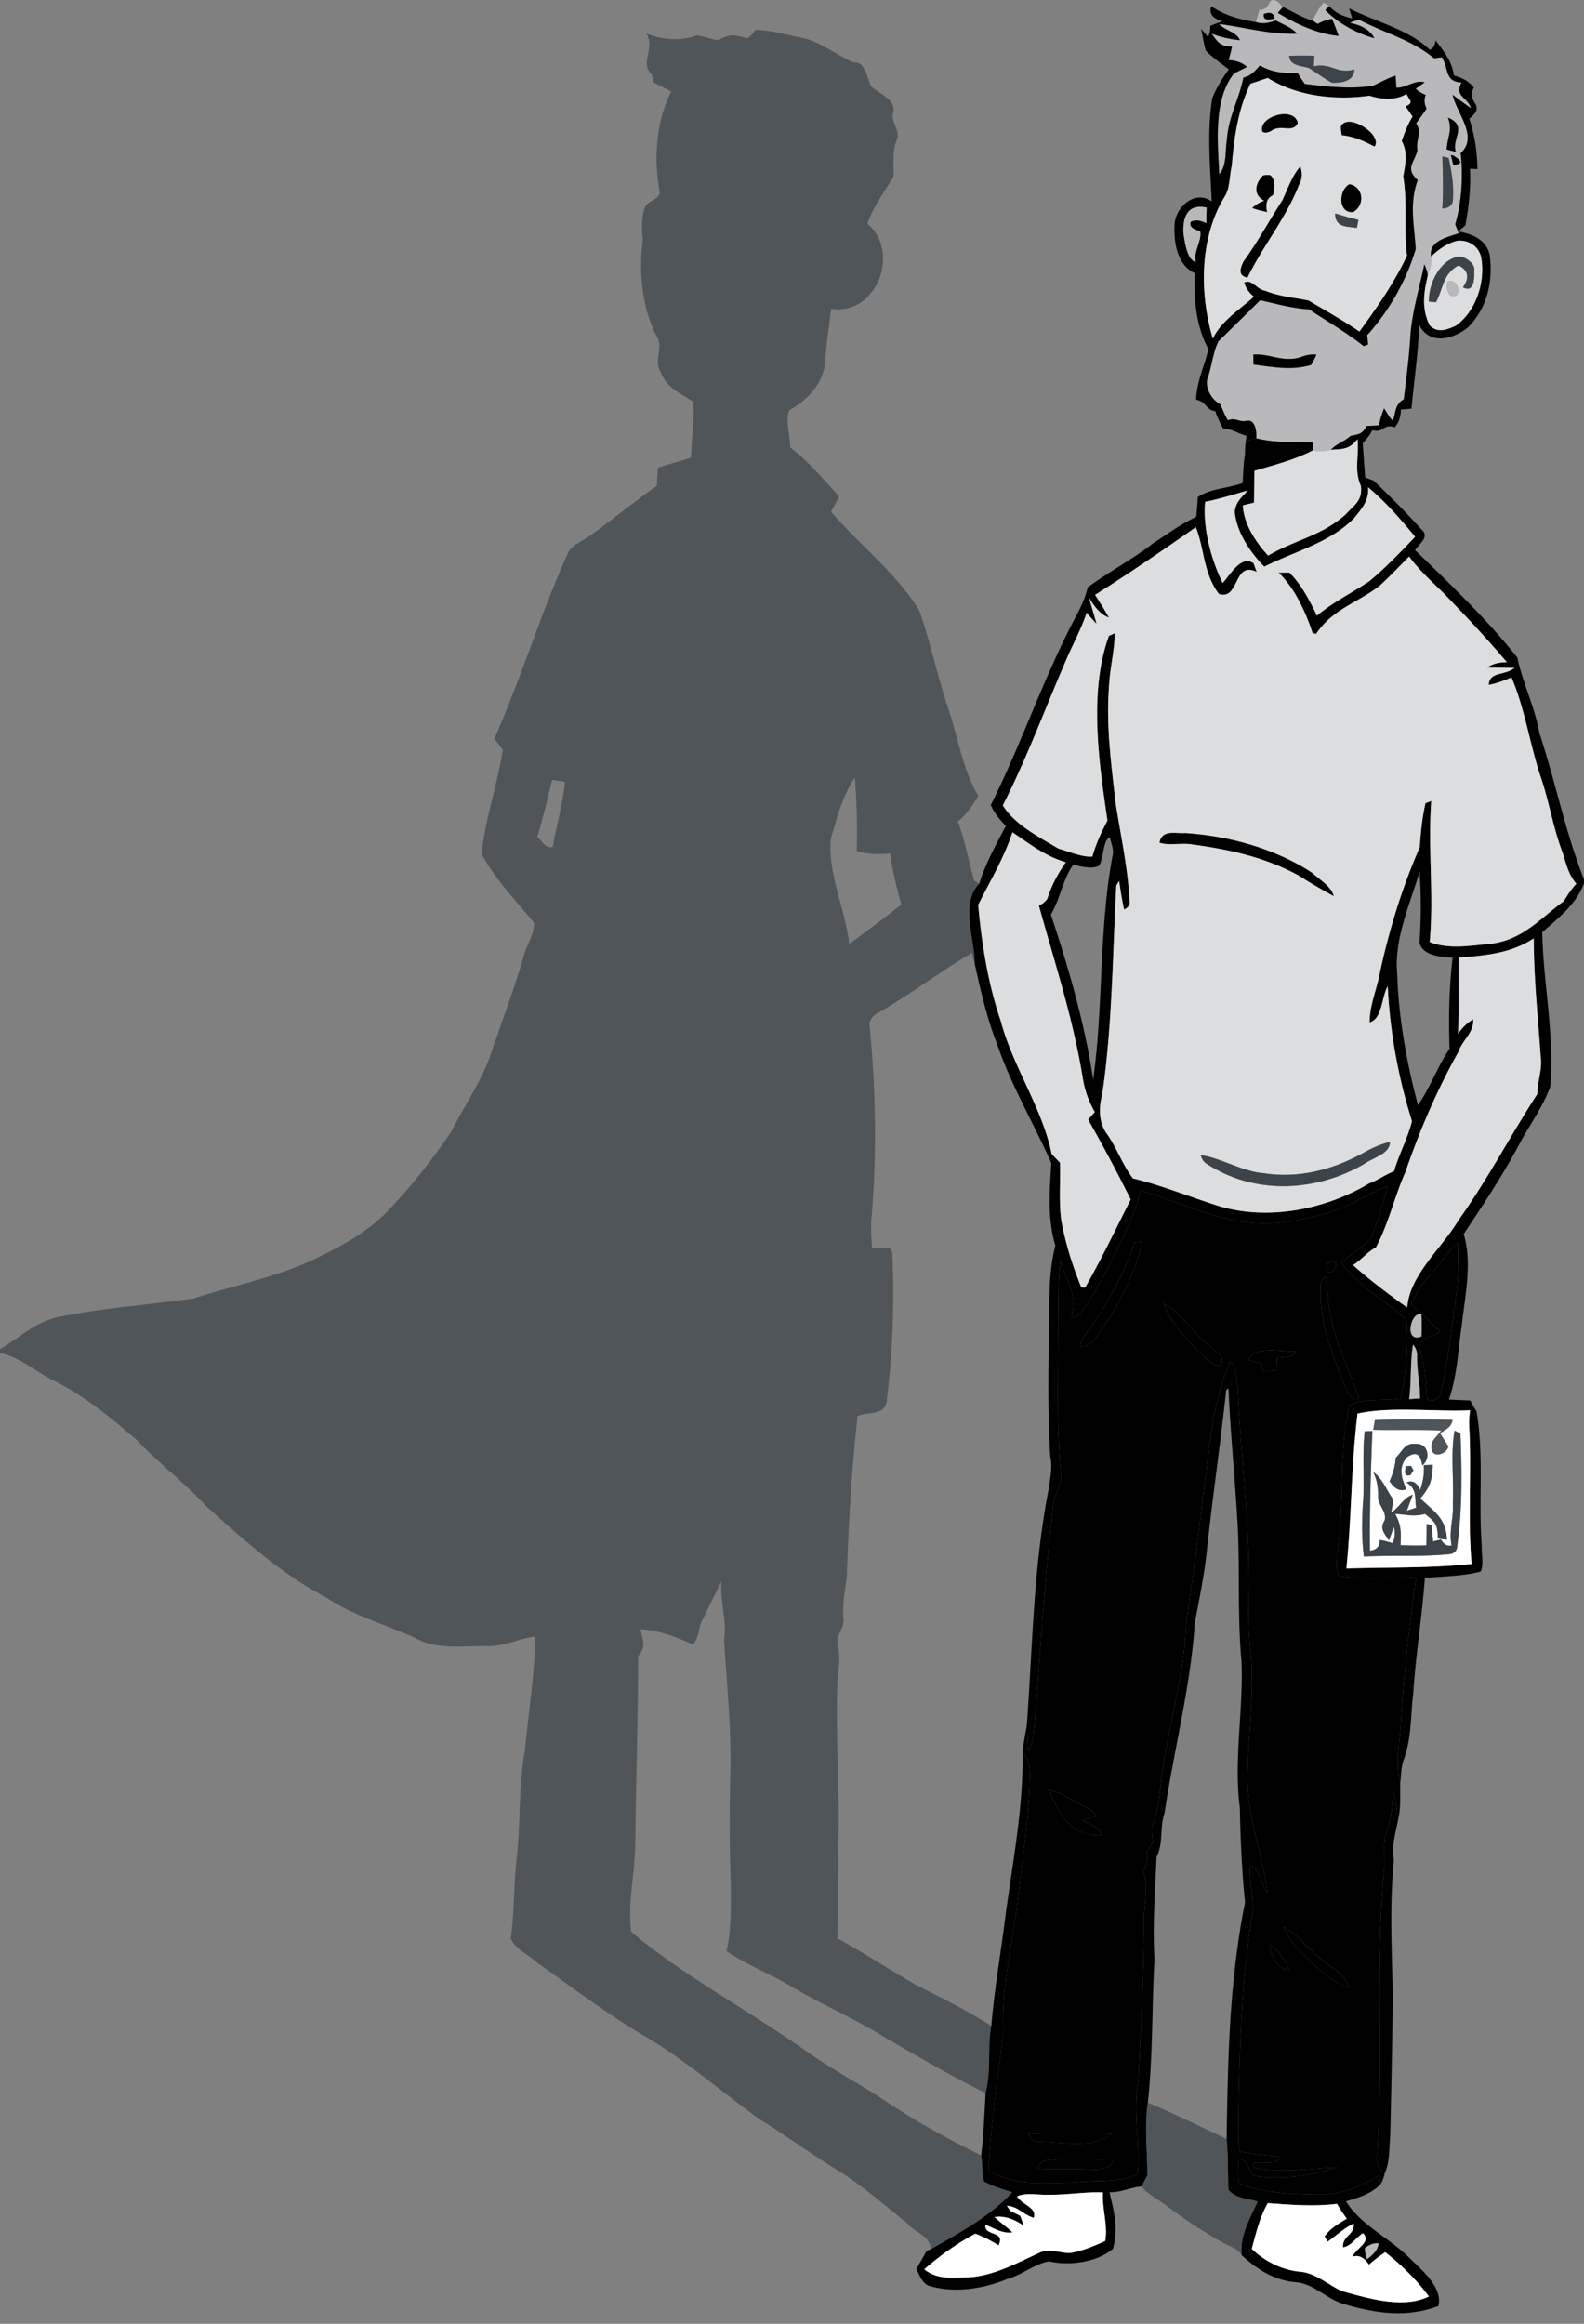 <?xml version="1.0" encoding="utf-8"?>
<svg xmlns="http://www.w3.org/2000/svg" fill="none" height="220" width="150">
  <rect width="100%" height="100%" fill="#808080" stroke="none"/>
  <path d="M121.45.716a7.063 7.063 0 0 0-.442.501c1.719 1.053 3.73 1.987 5.752 2.18a27.372 27.372 0 0 0-.621-1.609c-.447.06-.899.219-1.361.482l-.491-.338c.317-.586.62-1.162 1.033-1.683.198.094.377.204.551.333l-.373.367c1.207 1.246 2.99 2.215 4.649 2.667-.382-.74-1.157-1.227-2.324-1.45.308-.164.621-.254.944-.268 2.423 1.25 4.892 1.872 7.038 3.62l.75-.095c.655 1.112.243 2.31 1.852 2.389-.71 1.29.502 1.345.904 2.433a28.366 28.366 0 0 1-1.748-1.276c.348 1.743 2.488 3.962.755 5.532.248 2.11.099 4.687-.517 6.733l.343.844c-1.023.373-2.896.725-2.617 2.2.039.69-.05 1.187-.318 1.812a3.327 3.327 0 0 0-.333-1.062c-.477 2.329-1.197 4.623-1.331 6.977-.119 1.941-.378 3.868-.611 5.8-.859.481-.725 1.171-1.028 2.016-.383-.323-.557-.765-.84-1.162a9.376 9.376 0 0 0-.486 1.604c-.388.034-.775.054-1.163.06-.412.799-.735.769-1.539.953-.582.526-1.307.724-1.848 1.31-.611.154-1.083.194-1.704.05l.005-.74c-1.857-.064-3.531.045-5.369-.397.05-.556-.06-1.753-.839-1.678-.805.213-1.034-.343-1.843-.035-.313-.477-.482-1.008-.73-1.52-.84-.437-1.535-1.638-1.158-2.572.378-1.102.472-2.349.994-3.387 1.316-1.296 2.642-2.577 3.944-3.888 1.564.353 3.034.77 4.649.87 1.728 1.156 3.521 2.18 5.16 3.475l.417-.159-.089-.878c2.071-2.285 3.715-5.18 4.594-8.14-.119-2.249-.635-4.295.194-6.534-1.222-1.142-.348-1.554-.03-2.82-.179-1.014.462-1.644-.119-2.558.323-.477.685-.899.983-1.395-.223-.452-.248-.884-.079-1.282-.348-.168-.671-.317-.944-.6l.845-.596c-.979-.278-1.674.526-2.677.501l-.075-1.142c-.75.239-1.416.63-2.131.949-2.101.357-4.356.094-6.462-.164-.238-.333-.467-.67-.68-1.023-1.391.01-2.335-.045-3.581-.715-.507.556-.8.938-1.565 1.142-.372 1.981-1.43 3.779-1.554 5.87-.194 1.052.029 2.452-.731 3.267-.124-3-.586-7.047 1.416-9.55.412-.198.819-.397 1.227-.6-.447-.402-1.033-.616-1.754-.646.125-.422.234-.844.323-1.276-1.142-.04-1.306-.392-1.942-1.231a10.33 10.33 0 0 0 2.687.62c-.332-.8-1.38-.893-1.981-1.544 2.473.333 4.832 1.013 7.39.929-.491-.596-1.321-.86-1.996-1.252-.711.234-1.173.363-1.903.154.119-.387.234-.774.348-1.167.417.025.725-.188.924-.635.343-.68 1.053.02 1.256.427Zm-1.768.606c-.084.496.254.635 1.004.427-.055-.507-.388-.651-1.004-.427Zm2.394 3.962c.065.978 1.182.924 1.883 1.162.73.447 1.42.993 2.175 1.39.904.02 2.096-.129 2.121-1.266-1.614.502-2.161-.65-3.839-.298l.049-.993a47.894 47.894 0 0 0-2.389.005Zm14.921 8.869c.288.08.581.154.874.223-.467-1.147 1.177-2.473-.76-3.232.472 1.191-.06 1.812-.114 3.009Zm.675.6-.283-.084.234.954c.854-.07.869-.358.049-.87Zm-1.083.055c.035 1.659.105 3.268-.009 4.931.496-.005.829-.203.988-.605.139-1.44-.08-2.781-.387-4.182l-.592-.144Zm-17.905 18.76.02.944c1.887.234 3.576.581 5.458.035.189-.313.353-.64.502-.978a3.103 3.103 0 0 0-1.465.233c-1.689.546-2.926-.347-4.515-.233Z" fill="#B9B9BC"/>
  <path d="M114.71.598c1.396.908 2.588 1.211 4.212 1.494.731.209 1.192.08 1.903-.154.675.393 1.505.656 1.996 1.252-2.558.084-4.917-.596-7.39-.929.601.65 1.649.745 1.981 1.544a10.331 10.331 0 0 1-2.687-.62c.636.839.8 1.192 1.942 1.231-.089.432-.198.854-.322 1.276.72.03 1.306.244 1.753.646-.407.204-.815.402-1.227.6-2.002 2.504-1.54 6.55-1.415 9.55.759-.814.536-2.215.73-3.268.124-2.09 1.182-3.888 1.554-5.869.765-.204 1.058-.586 1.565-1.142 1.247.67 2.19.725 3.581.715.214.353.442.69.68 1.023 2.106.258 4.361.521 6.462.164.716-.318 1.381-.71 2.131-.949l.075 1.142c1.003.025 1.698-.78 2.677-.501l-.845.596c.274.283.596.432.944.6-.169.398-.144.83.08 1.282-.298.496-.661.918-.984 1.395.581.914-.059 1.544.119 2.557-.317 1.267-1.192 1.679.03 2.821-.829 2.24-.313 4.285-.194 6.535-.879 2.96-2.523 5.854-4.594 8.139l.09.879-.418.159c-1.639-1.297-3.432-2.32-5.16-3.476-1.615-.1-3.085-.517-4.649-.87-1.302 1.311-2.628 2.593-3.944 3.889-.522 1.038-.616 2.284-.993 3.386-.378.934.317 2.136 1.157 2.572.248.512.417 1.043.73 1.52.81-.308 1.038.248 1.843.035.78-.075.889 1.122.839 1.678l-.725.189c-.134.462-.248.933-.348 1.405 0-.62.055-1.236.159-1.837-.809-.199-1.331-.64-2.21-.68a8.01 8.01 0 0 1-.745-1.644c-.914-.114-.839-.919-1.828-1.093.07-1.787.795-3.148 1.167-4.797-1.172-2.11-1.395-4.806-1.286-7.18-1.729-.8-2.017-3.024-1.912-4.707.169-1.61 1.942-3.203 3.511-2.086-.144-3.287-.462-6.47.045-9.748.387-.998.949-1.887 1.574-2.756-.745-.566-1.509-1.097-2.175-1.762-.204-.67-.293-1.386-.447-2.071l.661.775c.154-.333.218-.69.198-1.068l1.162-.432c-.948-.263-1.301-.735-1.053-1.41Zm3.706 7.329c-1.187 2.458-1.545 5.09-1.768 7.776-.219.894-.159 1.972-.596 2.786-2.469 3.908-2.489 9.266-1.197 13.571.74-1.638 2.582-2.79 3.884-3.977-.472-.378-.78-.82-.914-1.331.665-.407 1.256.695 1.972.76 1.346.56 2.736.64 4.142.943 1.609.964 3.243 1.862 4.793 2.93 1.709-2.349 3.253-4.534 4.505-7.18-.318-2.518.065-5.01-.358-7.504.214-1.211.462-2.224-.144-3.361.288-.8.572-1.58 1.028-2.304-.223-.323-.442-.646-.665-.969.874-.367.318-.59.099-1.177-1.023.65-2.404.532-3.516.174-3.189.452-6.85.06-9.631-1.683-.546.179-1.088.372-1.634.546ZM113.23 24.83c-.238-1.082.596-1.991.418-2.944-.765-.19-1.058-.487-.889-.894.412-.204.903-.16 1.475.129.005-.492.01-.978.024-1.47-1.852-.402-2.289.993-2.18 2.518.144.78.288 2.334 1.152 2.661ZM121.45.714l.055-.05c.929.442 1.778 1.003 2.781 1.267l.492.337a3.745 3.745 0 0 1 1.361-.481c.224.531.432 1.067.621 1.609-2.022-.194-4.033-1.128-5.752-2.18.139-.174.288-.343.442-.502Z" fill="#000"/>
  <path d="m125.498.95.373-.368c.69.72 1.241.924 2.18 1.162l-.298-.958c2.444 1.26 5.657 1.986 7.644 3.927.293-.089.477-.387.551-.883.8 1.062 1.535 1.941 1.734 3.307.79.258 1.351.481 1.882 1.147-.765 1.579 1.277 1.55-.422 2.964.522 1.63.73 3.05.765 4.763l-.7-.03c.089 1.837-.115 3.54-.437 5.343l-.661.586c1.331.243 2.662.79 2.96 2.244.333 2.528-.243 5.035-2.081 6.863-1.381 1.092-3.611 1.698-4.589-.253-.1 2.646-.487 5.283-.74 7.925-.333.03-.666.054-.999.08-.01.695-.203 1.256-.586 1.688-1.122-.388-.934.556-2.111.273-.243.442-.546.849-.914 1.231.075 1.078.144 2.16.229 3.238l.81.308c1.544 1.49 3.059 2.98 4.49 4.583.874.74-.164 1.36-.577 1.991 3.413 3.293 6.711 6.45 9.686 10.165.516 2.458 1.664 4.693 2.101 7.19 1.51 4.574 2.444 9.34 4.212 13.82v.382c-.795 2.061-2.394 3.218-3.954 4.628.094 4.872 1.197 9.803.75 14.649-.665 1.793-1.838 3.446-2.761 5.105-1.615 3.074-3.507 5.934-5.429 8.809.829 2.657.129 5.884-.179 8.616-.358 2.393-.427 4.742-1.217 7.056.671.035 1.346.064 2.017.089.193.353.392.695.601 1.038.715 4.261.163 8.323.486 12.677-.034.79.214 1.739-.084 2.473-1.689.457-3.551.447-5.3.616-.258 3.61-.859 7.2-1.092 10.82-.274 2.25-.14 4.311-.929 6.446-.249.7-.219 1.415-.313 2.175-.452-1.927-.08-3.719.069-5.641.269-4.633.79-9.266 1.441-13.859-2.399-.05-4.977.288-7.331-.154-.393-.984-.115-1.848-.04-2.866.581-4.553.015-8.65 1.058-13.273 1.41-.725 3.313-.362 4.862-.655.487-2.478.75-4.916.527-7.444-1.793-1.668-4.58-3.128-6.124-5.408.874-.824 1.962-1.42 2.781-2.329.651-1.569 1.103-3.262 1.57-4.896-1.803.636-3.318 1.773-5.131 2.349-2.811.884-5.613 1.445-8.573 1.013-3.477-.516-6.363-2.006-9.69-2.945-.631 2.538-1.962 5.011-3.134 7.35-.865 1.559-1.694 3.396-2.981 4.643l-.447-.125c.646-1.797-.462-3.366-1.028-5.199-.258 1.997-.164 4.042-.213 6.054.015 4.667-.179 9.256.248 13.913.164 1.252-.76 2.19-.765 3.471-.72 6.381-1.142 12.747-1.604 19.143-.199 1.167-.065 2.801-.73 3.784a37.696 37.696 0 0 1-.115-2.592c.542-7.369.611-14.902 2.082-22.311.134-1.023.352-1.966.124-2.994-.293-4.787-.14-9.609-.085-14.401.015-1.872.1-3.719.572-5.536-.77-2.598-.532-5.18-.388-7.826-1.584-3.596-3.775-7.3-5.061-11.069-.998-2.503-1.61-5.18-2.19-7.806 0-2.28-1.386-5.78.427-7.553.586-1.892 1.599-3.724 2.523-5.477-.581-.616-1.083-1.192-1.426-1.976 2.876-5.74 4.913-11.829 7.878-17.514.531-.998 1.053-1.987 1.296-3.099 2.027-1.485 4.252-2.652 6.234-4.196 1.341-.869 2.607-1.798 4.053-2.488a62.96 62.96 0 0 0 .144-1.867c1.321-.864 2.751-.775 4.241-1.326.07-.879.055-1.763.219-2.637.099-.471.213-.943.348-1.405l.725-.189c1.837.442 3.511.333 5.369.398l-.005.74c-1.753.918-3.646 1.375-5.538 1.941 0 1.003-.02 2.006-.035 3.01-.348.089-.7.173-1.058.258.08 1.757 1.222 3.49 2.389 4.752 2.518-1.485 5.047-1.852 7.311-3.868.815-.914 1.649-1.292 1.476-2.717-.666-1.5-.164-2.805-.313-4.43-.81.964-1.312.924-2.528 1.004.541-.586 1.266-.785 1.847-1.311.805-.184 1.128-.154 1.54-.954.387-.004.775-.024 1.162-.059a9.294 9.294 0 0 1 .487-1.604c.283.397.457.84.839 1.162.303-.844.169-1.534 1.029-2.016.233-1.932.491-3.858.61-5.8.135-2.354.855-4.648 1.332-6.977.168.328.278.68.332 1.063-.392 1.624-.596 3.148.174 4.702.75.765 1.605.427 2.454.05 1.887-1.306 2.781-4.017 2.463-6.222-.114-1.167-1.082-1.917-2.25-1.832-.988.218-1.798.814-2.523 1.49-.278-1.476 1.595-1.828 2.618-2.2l-.343-.845c.616-2.046.765-4.623.517-6.733 1.733-1.57-.408-3.789-.755-5.532.581.457 1.162.884 1.748 1.276-.402-1.087-1.614-1.142-.904-2.433-1.609-.08-1.197-1.276-1.853-2.388l-.75.094c-2.145-1.748-4.614-2.369-7.038-3.62a2.2 2.2 0 0 0-.943.268c1.167.224 1.942.71 2.324 1.45-1.659-.452-3.442-1.42-4.649-2.667Zm-11.374 46.563c-.238 2.438.561 5.462 1.659 7.682.675-.72 1.753-2.716 2.925-1.862l.298.824c-2.215-1.112-1.609 2.696-3.576 2.086-1.505-2.012-1.356-4.241-2.19-6.327-3.249 2.265-6.184 4.29-9.537 6.401.447.71.904 1.415 1.312 2.155-.676-.233-1.307-.869-1.893-1.907l.725 2.508c-.322-.348-.635-.7-.943-1.058-.472 1.425-1.177 2.741-1.788 4.112-2.062 4.717-3.805 9.52-6.15 14.122 1.108 1.823 3.482 3.03 5.275 4.097.984.263 2.201.824 3.204.745.338-1.212.849-2.294 1.426-3.406-.8-5.493-1.793-12.157.139-17.48l.561-.258c-.03 1.663-.452 3.258-.541 4.921-.303 3.779.193 7.434.62 11.173.472 3.059 1.168 6.152 1.312 9.241.074.358-.095.636-.512.83-.209-.89-.333-1.803-.477-2.707l-.258.437c-.358 6.475-.377 13.313-1.336 19.763-.353 1.356-.348 2.702.521 3.859.85 1.221 1.505 3.014 2.394 4.101 2.782.666 5.454 1.783 8.191 2.637 4.664 1.381 10.058.298 14.18-2.175.825-.298 1.515-.824 2.34-1.137.477-1.609 1.291-3.118 1.703-4.742a51 51 0 0 1-2.299-12.777c-.571.978-.502 3.104-1.714 3.427.01-1.515.537-2.766.869-4.211.884-4.256 2.146-8.412 3.884-12.395.085-1.4.229-2.786.542-4.156l.546-.204c-.333 4.46.258 8.909-.149 13.348 1.818.745 3.974.328 5.921.154 2.95-.422 4.52-2.369 6.784-4.022.353-.596.706-1.137 1.183-1.644-.855-.978-.989-2.135-1.436-3.302-.824-2.274-1.187-4.673-1.992-6.962-.993-3.039-1.465-6.336-2.711-9.266-.711.293-1.406.576-2.166.705.094-1.31 1.5-.844 2.454-1.614l-2.598-.024c.497-.358 1.122-.522 1.872-.502-1.957-2.324-4.048-4.539-6.168-6.719-1.078-1.042-2.206-2.08-3.09-3.297-.919.934-1.828 1.887-2.791 2.771-2.166 1.669-4.465 2.2-6.025 4.578l-.333-.119c-.685-2.036-1.659-4.18-3.208-5.705l1.018-.005c1.132 1.127 1.922 2.646 2.607 4.076 1.565-1.306 3.288-2.135 4.982-3.272 1.53-1.271 2.946-2.75 4.316-4.191-1.331-1.619-2.841-3.357-4.45-4.678.094 1.257-.596 2.006-1.321 2.91-2.29 2.34-5.628 3.144-8.513 4.599-1.317-1.326-2.638-3.283-2.792-5.195.07-.938.666-1.365 1.222-2.02-1.341.377-2.642.804-4.028 1.077Zm-13.748 62.558c.064 1.807-.12 3.664.124 5.462.397 2.185 1.058 4.295 1.897 6.346l.363.015c1.554-2.711 2.9-5.552 4.311-8.332a145.59 145.59 0 0 0-4.033-7.563l.636-.72a9.155 9.155 0 0 1-1.133-3.173c-.924-5.69-2.637-10.85-4.162-16.367.343-.164.606-.377.795-.636.402-1.276.993-2.378 1.753-3.47-1.927-.562-3.452-1.754-5.051-2.831-.815 2.458-2.101 4.588-3.244 6.867.338 3.734.929 7.439 2.14 11 1.188 4.434 3.88 8.103 4.819 12.582.258.274.521.547.785.82Zm3.67-28.086c-.715.313-1.679.034-2.404-.11-.944 1.217-1.271 3.288-2.126 4.708 1.684 5.08 3.214 10.334 4.004 15.632.983-7.002.531-14.266 1.842-21.228.149-.537-.154-1.152-.243-1.694-.68.08-.601 2.155-1.073 2.692Zm30.229 22.643c1.142-1.628 1.862-3.664 2.995-5.348-.105-2.83-.045-5.8.288-8.615-1.033-.055-2.901-.174-3.139-1.45.159-2.225.169-4.454.01-6.679-.939 3.138-2.429 6.41-2.116 9.643.119 4.167.894 8.422 1.962 12.449Zm3.879-13.968c-.08 2.403.015 4.812-.075 7.215a4.278 4.278 0 0 1 1.426-1.376c.109 1.247-1.028 1.962-1.421 3.129-2.031 3.625-3.65 7.419-5.001 11.347-1.024 2.304-1.605 4.921-2.792 7.125-.834.437-1.366 1.182-2.165 1.669 1.619 1.44 3.367 2.756 5.13 4.017.214-3.059 3.313-5.666 4.848-8.253 2.752-3.848 4.907-8.01 7.48-11.972-.01-1.187.472-2.25.323-3.446-.263-3.735-.666-7.523-.666-11.278-2.195 1.435-4.544 1.614-7.087 1.823Zm-4.535 32.803c.949.844 1.833 1.753 2.786 2.592-.606.517-1.524.343-2.036 1.331.586 1.644.636 3.332.78 5.05.357.268.755.189 1.192-.243.75-2.781 1.003-5.815 1.44-8.67.293-1.932.353-3.888.288-5.835-.988.72-1.619 1.917-2.453 2.811-.845.894-1.466 1.857-1.997 2.964Zm.988 3.069c.025-.705.025-1.41-.01-2.11-1.043-.259-1.654 2.775.01 2.11Zm-.799.755c-.273 1.718-.144 3.446-.358 5.174l1.023-.069c.015-1.346-.323-2.652-.283-3.998.03-.387-.099-.755-.382-1.107Zm-5.255 6.545c-.601 4.856-.557 9.782-1.053 14.658 3.988-.119 7.912-.019 11.861-.427-.378-4.201-.005-8.476-.214-12.687a8.255 8.255 0 0 1 .065-1.862c-3.254.159-7.605-.382-10.659.318ZM119.682 1.32c.616-.223.949-.079 1.003.428-.75.209-1.087.07-1.003-.427Z" fill="#000"/>
  <path d="M71.538 2.828c1.42.01 2.846.447 4.237.72 1.808.308 3.412 1.654 5.071 2.379 1.073-.204 1.291 1.569 1.659 2.26.745.724 2.444 1.22 2.061 2.532-.213.824.73 1.708.363 2.507-.482 1.202-.263 2.23-.313 3.471-.77 1.356-1.937 2.85-2.479 4.474 3.17 2.657.89 8.765-3.447 8.055-.134 1.629-.471 3.218-.521 4.861-.154 2.18-1.6 3.705-3.422 4.752-.403.964.094 2.434.074 3.506 1.783 1.42 3.114 2.96 4.64 4.653-.24.497-.492.978-.77 1.45 2.686 3.109 6.203 5.83 8.364 9.35 1.087 3.119 1.763 6.426 2.836 9.56.84 2.542 1.34 5.695 2.761 7.99-.586.908-1.082 1.742-1.947 2.422.67 1.808 1.043 3.73 1.535 5.592l.487.313c-1.813 1.773-.427 5.273-.427 7.553l-.284-.999c-3.089 1.823-6.03 4.072-9.148 5.825-.398.333-.572.695-.517 1.088.591 6.068.695 12.31.159 18.388-.05.879.03 1.772.06 2.656a6.593 6.593 0 0 1 1.708.01l.219.343c.203 4.608.06 9.301-.507 13.884-.07 1.673-1.659 1.162-2.776 1.634-.562 5.07-.865 10.135-1.019 15.234-.188 1.356-.427 2.583-.322 3.973.089.869-.765 1.659-.542 2.478.248 1.003.14 1.971-.005 2.979-.248 5.324.224 10.582.06 15.891.064 2.964-.075 5.934-.075 8.903 2.593 1.415 5.047 3.049 7.61 4.504 2.384 1.157 4.698 2.389 6.953 3.769-.382 2.15.005 4.261-.541 6.371-3.194-1.589-6.298-3.392-9.383-5.184-3.02-1.877-6.283-3.253-9.308-5.085-1.902-1.088-4.033-1.927-5.84-3.168.456-2.031.407-4.072.407-6.138-.14-3.804-.14-7.617-.025-11.421.015-3.987-.353-7.935-.621-11.908.298-1.882-.407-3.62-.229-5.536-.625 1.166-1.177 2.383-1.778 3.565-.437.77-.337 1.768-.938 2.403-1.67-.74-3.11-1.311-4.957-1.445.154 1.078.61 1.579-.219 2.528-.025 5.899-.218 11.927-.283 17.847-.045 2.711-.715 5.581-.397 8.267 4.966 4.182 11.18 7.459 16.534 11.273 2.459 1.743 5.131 3.128 7.63 4.806 2.865 1.902 5.9 3.581 8.99 5.095.139.815.06 1.689.273 2.483.854.457 1.763.715 2.677 1.018-2.21 2.334-4.957 3.809-7.714 5.378-.183-1.4-1.445-1.465-2.294-2.503-2.037-1.604-4.004-3.342-6.174-4.747-2.677-1.594-5.17-3.471-7.828-5.1-3.561-2.592-6.84-5.452-10.634-7.721-3.636-2.091-6.91-4.648-10.346-7.042-.84-.794-2.027-1.241-2.503-2.279.347-2.627.273-5.289.586-7.925.352-3.342.134-6.625.755-9.932.322-3.605.923-7.116.978-10.746-1.56.169-2.88.924-4.495.904-2.18-.044-4.873.383-6.81-.745-2.895-1.33-5.885-2.1-8.548-3.893-4.162-2.16-7.788-5.462-11.27-8.571-2.08-2.249-4.51-4.091-6.615-6.306-2.44-2.115-4.918-4.131-7.808-5.596-1.813-.874-3.115-2.205-5.146-2.642v-.358c2.071-1.236 3.487-2.736 5.96-3.133 4.103-.819 8.28-1.078 12.403-1.678 3.963-1.296 8.195-2.066 11.895-3.953 2.34-1.122 4.739-2.508 6.542-4.395a58.301 58.301 0 0 0 5.955-7.473c1.257-2.518 2.955-4.906 3.81-7.568 1.013-2.984 2.135-5.924 3.01-8.953.258-1.018 1.038-2.195 1.003-3.213-1.699-2.085-3.745-4.171-4.982-6.56.383-3.337 1.495-6.524 2.022-9.817a148.83 148.83 0 0 1-.8-1.072c2.588-5.845 4.41-11.958 7.068-17.787.506-.611 1.35-.964 1.996-1.426 2.136-1.534 4.163-3.197 6.318-4.712.03-.571.065-1.142.105-1.713 1.033-.368 2.106-.601 3.139-.968.015-1.768.342-3.526.198-5.289-1.291-.83-2.513-1.296-3.104-2.86-.626-1.043.224-2.036-.238-3.094-1.515-2.83-1.833-6.252-1.426-9.395-.134-1.023-.139-2.006.179-3 .258-.675 1.157-.68 1.44-1.385-.606-3.123-.397-6.758 1.073-9.623-.551-.293-1.122-.551-1.659-.874l-.183-.74c-1.193-1.147.352-2.379-.512-3.893 1.46.626 3.323.76 4.793.174.666.149 1.321.347 1.992.476 1.152-.63 1.51-.536 2.776-.173.288-.19.542-.457.765-.81ZM50.876 79.23c.526.417.715 1.123 1.47.949.348-2.031.964-4.107 1.147-6.148a9.344 9.344 0 0 0-1.217-.183c-.427 1.812-.859 3.6-1.4 5.382Zm29.548 10.135a164.726 164.726 0 0 0 4.932-3.729c-.467-1.624-.825-3.148-1.058-4.826-1.113.079-2.101.099-3.174-.259.07-2.314.01-4.618-.174-6.927-1.122 1.604-1.698 3.849-2.265 5.73-.337 3.323 1.346 6.66 1.739 10.011Z" fill="#3C4349" fill-opacity=".7"/>
  <path d="M122.076 5.283c.795-.02 1.595-.025 2.389-.005l-.049.994c1.678-.353 2.225.8 3.839.298-.025 1.137-1.217 1.286-2.121 1.266-.755-.397-1.445-.943-2.175-1.39-.701-.239-1.818-.184-1.883-1.163Z" fill="#3C4349"/>
  <path d="M120.05 7.383c2.781 1.743 6.442 2.135 9.631 1.683 1.112.358 2.493.477 3.516-.174.219.586.775.81-.099 1.177.223.323.442.646.665.969-.457.725-.74 1.504-1.028 2.304.606 1.137.358 2.15.144 3.361.422 2.493.04 4.986.358 7.504-1.252 2.646-2.797 4.831-4.505 7.18-1.55-1.068-3.184-1.966-4.793-2.93-1.406-.303-2.797-.382-4.143-.943-.715-.065-1.306-1.167-1.971-.76.134.511.442.953.913 1.33-1.301 1.188-3.144 2.34-3.884 3.978-1.291-4.305-1.271-9.663 1.197-13.57.437-.815.378-1.893.596-2.787.224-2.686.582-5.318 1.769-7.776.546-.174 1.087-.367 1.634-.546Zm-.497 5.09c.209.139.492.109.849-.095.919-.65 1.992.268 2.494-.715-.338-1.673-3.84-.576-3.343.81Zm7.426-.487c.005.273.034.546.089.814 1.197.13 2.046.537 3.094 1.073.8-1.122-2.577-3.252-3.183-1.887Zm-8.851 14.296c1.445-2.97 3.655-5.656 4.872-8.764.298-.527.343-1.108.134-1.748-.77.884-1.192 2.12-1.679 3.178-1.256 1.927-2.344 3.958-3.7 5.825-.298.62-.546 1.32.373 1.51Zm1.5-9.673c-.755.73-1.009 1.813.089 2.398-.442.164-.82.393-1.132.686.461.164.928.288 1.4.377-.184-.794 0-1.326.556-1.594.159-.551.269-1.5-.263-1.887a2.586 2.586 0 0 0-.65.02Zm8.15.84c-1.023.575-1.088 2.715.343 2.636 1.167-.636 1.003-2.408-.343-2.637Zm-1.346 2.76c.015 1.341 1.043 1.212 2.061 1.366l.144-.755a37.072 37.072 0 0 1-2.205-.61Z" fill="#DCDDDE"/>
  <path d="M122.896 11.659c-.502.983-1.575.064-2.494.715-.357.203-.64.233-.849.094-.497-1.386 3.005-2.483 3.343-.81ZM130.162 13.869c-1.048-.537-1.897-.944-3.094-1.073a4.378 4.378 0 0 1-.089-.815c.605-1.365 3.983.765 3.183 1.888ZM137.111 11.14c1.937.76.293 2.087.76 3.234-.293-.07-.586-.144-.874-.223.054-1.197.586-1.818.114-3.01ZM137.672 14.752c.819.512.804.8-.05.87l-.233-.954.283.084Z" fill="#000"/>
  <path d="m136.59 14.809.591.144c.308 1.4.526 2.74.387 4.18-.159.403-.492.602-.988.607.114-1.664.044-3.273.01-4.931Z" fill="#3C4349"/>
  <path d="M123.134 15.766c.208.64.164 1.221-.134 1.748-1.217 3.108-3.427 5.794-4.873 8.764-.919-.189-.67-.889-.372-1.51 1.356-1.867 2.443-3.898 3.7-5.824.487-1.058.909-2.294 1.679-3.178ZM120.278 16.586c.532.387.422 1.336.263 1.887-.556.268-.74.8-.556 1.595a9.428 9.428 0 0 1-1.401-.378 3.328 3.328 0 0 1 1.133-.685c-1.098-.586-.844-1.67-.089-2.4.213-.034.432-.039.65-.02ZM127.778 17.445c1.346.229 1.51 2.002.343 2.638-1.431.08-1.366-2.061-.343-2.638Z" fill="#000"/>
  <path d="M114.259 19.652c-.015.492-.02.978-.025 1.47-.571-.288-1.063-.333-1.475-.13-.169.408.124.706.889.895.178.953-.656 1.862-.418 2.944-.864-.327-1.008-1.882-1.152-2.661-.109-1.525.328-2.92 2.181-2.518Z" fill="#B9B9BC"/>
  <path d="M126.432 20.207c.73.229 1.46.427 2.205.611l-.144.755c-1.018-.154-2.046-.025-2.061-1.366Z" fill="#3C4349"/>
  <path d="M138.049 22.792c1.168-.085 2.136.665 2.25 1.832.318 2.205-.576 4.916-2.463 6.222-.849.377-1.704.715-2.454-.05-.77-1.554-.566-3.078-.174-4.702a3.637 3.637 0 0 0 .318-1.813c.725-.675 1.535-1.27 2.523-1.49Zm-2.741 5.765.685.05c.705-1.371.626-2.667 2.131-3.482.929.477 1.063 1.167.407 2.081 1.103.556 1.088-.889 1.063-1.574.159-.675-.889-1.37-1.48-1.346-1.803.343-2.836 2.617-2.806 4.27Zm1.788-1.917c-.229.561.04 1.743.844 1.311.487-.487-.199-1.629-.844-1.311Z" fill="#DCDDDE"/>
  <path d="M138.115 24.286c.591-.025 1.639.67 1.48 1.345.024.686.039 2.13-1.063 1.575.655-.914.521-1.604-.408-2.081-1.505.814-1.425 2.11-2.13 3.481l-.686-.05c-.03-1.653 1.004-3.928 2.807-4.27Z" fill="#3C4349"/>
  <path d="M137.096 26.637c.646-.318 1.331.825.844 1.311-.804.432-1.073-.75-.844-1.311Z" fill="#B9B9BC"/>
  <path d="M118.684 33.57c1.589-.114 2.826.78 4.514.234a3.11 3.11 0 0 1 1.466-.233 8.603 8.603 0 0 1-.502.978c-1.882.547-3.571.199-5.459-.035l-.019-.943Z" fill="#000"/>
  <path d="M128.558 41.582c.149 1.624-.353 2.93.313 4.43.174 1.425-.661 1.802-1.475 2.716-2.265 2.016-4.793 2.383-7.312 3.868-1.167-1.261-2.309-2.994-2.389-4.752.358-.085.711-.17 1.058-.258.015-1.003.035-2.007.035-3.01 1.892-.566 3.785-1.023 5.538-1.941.621.144 1.093.104 1.704-.05 1.217-.08 1.718-.04 2.528-1.003Z" fill="#DCDDDE"/>
  <path d="M118.152 46.434c-.556.655-1.152 1.082-1.222 2.02.154 1.912 1.476 3.869 2.792 5.195 2.886-1.455 6.223-2.26 8.513-4.599.725-.903 1.416-1.653 1.321-2.91 1.609 1.322 3.119 3.06 4.451 4.678-1.371 1.44-2.787 2.92-4.317 4.191-1.693 1.138-3.417 1.967-4.981 3.273-.686-1.43-1.476-2.95-2.608-4.077l-1.018.005c1.549 1.524 2.523 3.67 3.208 5.706l.333.119c1.56-2.379 3.859-2.91 6.025-4.579.963-.884 1.872-1.837 2.791-2.77.884 1.216 2.012 2.254 3.09 3.297 2.121 2.18 4.212 4.394 6.169 6.718-.75-.02-1.376.144-1.873.502l2.598.025c-.954.77-2.36.303-2.454 1.613.76-.129 1.455-.412 2.166-.705 1.246 2.93 1.718 6.227 2.712 9.266.804 2.29 1.167 4.688 1.991 6.962.447 1.167.581 2.324 1.436 3.302-.477.507-.83 1.048-1.182 1.644-2.265 1.654-3.835 3.6-6.785 4.022-1.947.174-4.103.591-5.921-.154.408-4.439-.183-8.888.149-13.347l-.546.203c-.313 1.37-.457 2.756-.541 4.156-1.739 3.983-3 8.14-3.885 12.395-.332 1.445-.859 2.696-.869 4.21 1.212-.322 1.143-2.447 1.714-3.426.223 4.365.988 8.611 2.3 12.777-.413 1.624-1.227 3.134-1.704 4.742-.825.313-1.515.84-2.34 1.138-4.122 2.472-9.516 3.555-14.18 2.175-2.737-.855-5.409-1.972-8.19-2.637-.889-1.088-1.545-2.88-2.394-4.102-.87-1.157-.875-2.503-.522-3.858.959-6.45.979-13.288 1.336-19.764l.258-.437c.144.904.269 1.818.477 2.707.417-.194.586-.472.512-.83-.144-3.088-.84-6.182-1.311-9.24-.428-3.74-.924-7.395-.621-11.174.089-1.663.511-3.257.541-4.92l-.561.258c-1.932 5.323-.939 11.987-.139 17.479-.576 1.112-1.088 2.195-1.426 3.406-1.003.08-2.22-.481-3.203-.745-1.793-1.067-4.168-2.274-5.275-4.096 2.344-4.604 4.088-9.405 6.149-14.123.611-1.37 1.316-2.686 1.788-4.111.308.357.621.71.944 1.057l-.726-2.507c.587 1.038 1.217 1.673 1.893 1.907-.407-.74-.864-1.446-1.311-2.156 3.352-2.11 6.288-4.136 9.536-6.4.834 2.085.685 4.315 2.19 6.326 1.967.61 1.361-3.198 3.577-2.086l-.298-.824c-1.173-.854-2.25 1.142-2.926 1.862-1.098-2.22-1.897-5.244-1.659-7.682 1.386-.273 2.687-.7 4.028-1.077Zm-8.344 33.334c.919.303 1.982.01 2.945.15 3.616.481 7.023 1.206 10.257 2.979a53.087 53.087 0 0 0 3.288 1.931c-.238-.913-1.366-1.559-2.037-2.19-3.521-2.299-7.837-3.485-12.014-3.764-.944.075-2.191-.367-2.439.894Zm3.909 29.591c.074.328.223.581.452.755 4.554 3.039 10.43 2.771 15.069.049.765-.561 2.409-.923 2.379-2.04-.988.218-1.867.655-2.741 1.152-2.836 1.519-5.97 2.299-9.189 1.802-2.076-.164-3.959-1.415-5.97-1.718Z" fill="#DCDDDE"/>
  <path d="M95.876 78.8c1.6 1.078 3.124 2.27 5.052 2.831-.76 1.093-1.352 2.195-1.754 3.471a2.06 2.06 0 0 1-.795.636c1.525 5.517 3.239 10.676 4.163 16.367a9.154 9.154 0 0 0 1.132 3.173l-.636.72a144.846 144.846 0 0 1 4.034 7.563c-1.411 2.78-2.757 5.621-4.312 8.332l-.362-.015c-.84-2.051-1.5-4.161-1.898-6.346-.243-1.798-.059-3.655-.124-5.462-.263-.273-.526-.546-.785-.82-.938-4.479-3.63-8.148-4.817-12.583-1.212-3.56-1.803-7.264-2.141-10.999 1.142-2.279 2.429-4.41 3.243-6.867Z" fill="#DCDDDE"/>
  <path d="M112.246 78.876c4.178.278 8.494 1.465 12.015 3.764.671.631 1.798 1.277 2.037 2.19a52.844 52.844 0 0 1-3.288-1.931c-3.234-1.773-6.641-2.498-10.257-2.98-.964-.139-2.027.154-2.945-.149.248-1.261 1.495-.82 2.438-.894Z" fill="#000"/>
  <path d="M145.242 88.84c0 3.754.402 7.543.665 11.277.149 1.197-.332 2.259-.322 3.446-2.573 3.963-4.729 8.124-7.481 11.972-1.534 2.588-4.634 5.195-4.847 8.253-1.763-1.261-3.512-2.577-5.131-4.017.8-.486 1.331-1.231 2.166-1.668 1.187-2.205 1.768-4.822 2.791-7.126 1.351-3.928 2.97-7.722 5.002-11.347.392-1.167 1.529-1.882 1.42-3.128a4.275 4.275 0 0 0-1.425 1.375c.089-2.403-.005-4.811.074-7.215 2.543-.208 4.893-.387 7.088-1.822Z" fill="#DCDDDE"/>
  <path d="M131.617 108.121c.03 1.117-1.614 1.48-2.379 2.041-4.639 2.721-10.515 2.989-15.069-.05-.229-.173-.378-.427-.452-.754 2.011.302 3.894 1.554 5.97 1.718 3.219.496 6.353-.283 9.189-1.803.874-.496 1.753-.933 2.741-1.152Z" fill="#3C4349"/>
  <path d="M108.015 112.726c3.328.938 6.214 2.428 9.69 2.944 2.961.432 5.762-.129 8.573-1.013 1.813-.576 3.328-1.713 5.131-2.348-.467 1.633-.919 3.327-1.57 4.896-.819.908-1.907 1.504-2.781 2.329 1.545 2.279 4.331 3.739 6.124 5.407.224 2.528-.04 4.966-.526 7.444-1.55.293-3.452-.07-4.863.655-1.043 4.623-.477 8.72-1.058 13.274-.074 1.018-.352 1.882.04 2.865 2.354.442 4.932.104 7.331.154-.651 4.593-1.172 9.226-1.44 13.859-.149 1.922-.522 3.714-.07 5.641-.015 1.162.07 2.255-.189 3.412-.109-.889-.248-1.793-.486-2.657-.08 1.286-.11 2.523-.582 3.744-.447 1.147-.134 2.528-.263 3.754-.869 8.899-.084 17.897-.655 26.82-.169.789.064 1.41.7 1.862a3.059 3.059 0 0 1-.402 1.053l-.05-.869c-1.873 1.018-3.805 1.917-5.995 1.807-2.424-.025-5.076-.149-7.351-1.033-.159-.754-.075-1.589-.02-2.353.974.203.844.973 1.416 1.609 2.607.422 5.394.029 7.892-.795-2.662.109-5.175.591-7.848.05l-.059-.447c.571-.204 2.468.298 2.394-.611-1.227-.159-2.474-.238-3.686-.487-.218-.879-.144-1.867-.149-2.765.09-6.471.283-13.095 1.282-19.496.323-1.564-.343-3.158-.159-4.787 1.023.353.949 1.733 1.659 2.513-.492-3.546-1.833-6.843-1.908-10.508-.019-4.171.701-8.178.279-12.414-.298-2.488-.12-4.956-.164-7.448-.025-5.795-.795-11.551-1.053-17.385-.144-.76-.025-1.967-.686-2.488-1.857 4.072-2.031 9.018-2.672 13.402-.427 3.824-.988 7.623-1.52 11.426-.154 4.599-1.549 9.227-2.225 13.79-.283 1.713-.278 3.69-.978 5.284-.125.526.064 1.132.034 1.673-.193.273-.392.536-.591.805.189.854.025 1.181-.303 1.956.581 1.45.01 3.258.06 4.807-.005 4.975-.283 9.931-.517 14.897-.561 2.974.174 5.864-.094 8.874-1.733.903-3.874.526-5.886.794-2.731.035-5.84.432-8.22-1.177.253-4.36.87-8.63 1.39-12.96-.168-4.44.9-8.467 1.426-12.901.403-3.769 1.048-7.652 1.103-11.436.035-1.008-.12-1.49-.685-2.314.089-.894.312-1.773.412-2.667.01.864.044 1.728.114 2.592.666-.983.531-2.617.73-3.783.462-6.396.884-12.762 1.604-19.143.005-1.281.929-2.22.765-3.471-.427-4.658-.233-9.246-.248-13.914.05-2.011-.045-4.057.214-6.053.566 1.832 1.673 3.401 1.028 5.199l.447.124c1.286-1.247 2.116-3.084 2.98-4.643 1.172-2.339 2.503-4.812 3.134-7.349Zm-5.727 14.728c1.212.065 1.55-.998 2.215-1.803 1.644-2.458 2.995-5.233 3.706-8.114l-.755.09c-.954 2.825-2.384 5.447-4.073 7.9-.397.606-1.028 1.192-1.093 1.927Zm23.454-7.866c-.278.537-.179.83.298.869.77-.337.591-1.465-.298-.869Zm2.945 12.817c-.75-2.428-2.091-4.886-2.593-7.439-.337-1.351-.382-2.711-.526-4.087-.363.149-.527.512-.497 1.078-.184 2.994 1.068 6.133 2.121 8.894.333.526.646 1.996 1.495 1.554Zm-13.093-3.114c.532-1.097-.615-1.291-1.207-2.006-1.48-1.147-2.513-3.039-4.177-3.878.532 1.698 1.937 3.163 3.154 4.414.661.532 1.331 1.505 2.23 1.47Zm2.623-.551c.412.109.829.224 1.242.343l.119.789c.437-.044.874-.114 1.316-.208l.045-1.073c.432-.203 1.803-.005 1.728-.626-1.311.03-3.72-.625-4.45.775Zm-13.868 44.984c-.168-.744-1.261-1.013-1.857-1.4.447-.119.894-.243 1.341-.367-.283-.596-.815-.735-1.351-1.038-1.103-.537-1.967-1.212-3.124-1.45.879 2.274 2.205 4.509 4.991 4.255Zm17.196 8.671c.581 1.683 2.255 3.058 3.566 4.21.745.512 1.649 1.5 2.603 1.44-.283-1.072-1.456-1.633-2.27-2.314-1.411-.973-2.414-2.517-3.899-3.336Zm.551 4.156c-.402-1.018-.924-1.897-1.877-2.478.094 1.008.74 2.374 1.877 2.478Zm-24.72 15.483c.179.263.367.511.576.745 2.325-.085 5.528.789 7.386-.79-2.558-.119-5.419-.139-7.962.045Zm.884 3.272c1.684.1 3.373-.015 5.066.09.745.074 2.002-.11 2.151-1.008-2.037.149-4.108-.159-6.12.124-.556 0-.918.268-1.097.794Z" fill="#000"/>
  <path d="m107.454 117.628.755-.089c-.711 2.88-2.062 5.656-3.706 8.114-.665.804-1.003 1.867-2.215 1.803.065-.735.695-1.321 1.093-1.927 1.689-2.453 3.119-5.075 4.073-7.901ZM138.069 117.688c.065 1.946.005 3.903-.288 5.834-.437 2.855-.69 5.89-1.44 8.67-.437.432-.834.512-1.192.244-.144-1.718-.194-3.407-.78-5.05.512-.989 1.431-.815 2.037-1.331-.954-.839-1.838-1.748-2.787-2.592.532-1.108 1.152-2.071 1.997-2.965.834-.894 1.465-2.09 2.453-2.81ZM125.742 119.593c.889-.596 1.067.531.298.869-.477-.04-.577-.333-.298-.869ZM125.568 120.883c.144 1.375.188 2.736.526 4.087.502 2.552 1.843 5.01 2.593 7.438-.85.442-1.163-1.028-1.495-1.554-1.053-2.761-2.305-5.899-2.121-8.894-.03-.566.134-.928.497-1.077ZM110.21 123.406c1.664.839 2.697 2.731 4.177 3.878.591.716 1.739.909 1.207 2.007-.899.034-1.569-.939-2.23-1.47-1.217-1.252-2.623-2.716-3.154-4.415Z" fill="#000"/>
  <path d="M134.598 124.418c.034.7.034 1.406.009 2.111-1.663.665-1.053-2.369-.009-2.111ZM133.808 127.285c.283.353.412.72.382 1.107-.039 1.346.298 2.652.283 3.998l-1.023.069c.214-1.728.085-3.456.358-5.174Z" fill="#B9B9BC"/>
  <path d="M122.667 127.968c.075.62-1.296.422-1.728.625l-.045 1.073c-.442.095-.879.164-1.316.209l-.119-.79c-.413-.119-.83-.233-1.242-.343.73-1.4 3.139-.745 4.45-.774ZM116.513 128.914c.661.521.541 1.728.685 2.488.259 5.835 1.029 11.59 1.053 17.385.045 2.493-.134 4.961.164 7.448.423 4.236-.298 8.243-.278 12.415.075 3.664 1.416 6.962 1.907 10.507-.71-.78-.635-2.16-1.658-2.513-.184 1.629.481 3.223.158 4.787-.998 6.401-1.192 13.025-1.281 19.496.005.898-.07 1.887.149 2.766 1.212.248 2.459.327 3.685.486.075.909-1.822.407-2.394.611l.06.447c2.672.541 5.185.059 7.848-.05-2.499.825-5.285 1.217-7.893.795-.571-.636-.442-1.406-1.415-1.609-.055.765-.139 1.599.02 2.354 2.274.883 4.927 1.008 7.351 1.032 2.19.11 4.122-.789 5.995-1.807l.049.869c-.924.889-2.056 1.241-3.258 1.579 1.361 2.249 4.282 3.565 6.119 5.472 1.118 1.083 3.065 2.721 2.633 4.445-3.01 1.142-5.966.705-8.956-.189-1.594-.437-2.89-1.962-4.559-2.061-2.042-.179-3.666-1.231-5.121-2.567-.144-1.952.765-3.367 1.51-5.07-1.038-.333-2.007-.243-2.772-1.132-.044-1.599-.005-3.193-.159-4.787.12-7.568.249-14.962 1.749-22.415-.308-2.99-.437-5.964-.497-8.964-.601-4.498.363-9.365.154-13.899-.382-4.121-.154-8.277-.338-12.419-.233-4.474-.695-8.888-.894-13.382l-.129.104-.084.074c-.542 5.065-1.292 10.13-1.833 15.2-.239 2.305-.71 4.559-1.138 6.833-.397 6.058-1.976 11.968-2.86 17.981-.487 1.395-.09 2.875-.76 4.161-.144 3.273-.383 6.471-.199 9.748-.253 4.494-.144 9.052-.626 13.532-.348 2.249-.04 4.613-.05 6.892l-.551 1.043c-1.028.074-1.962.581-3.035.551.432 1.807.87 3.521.318 5.358-1.51 1.281-4.152 1.624-6.03 1.182-1.39.228-2.602 1.311-3.988 1.673-2.29.954-5.106 1.371-7.5.606-.62-.382-.775-.944-1.083-1.559.298-.576.66-1.118.954-1.703l.417-.174c2.757-1.569 5.503-3.044 7.714-5.378-.914-.303-1.823-.561-2.677-1.018-.214-.795-.135-1.669-.274-2.483.229-1.966.303-3.928.418-5.899.546-2.111.159-4.221.541-6.371.308-3.64.954-7.205 1.396-10.82.695-5.061 1.649-9.996 1.564-15.131.566.824.72 1.306.686 2.314-.055 3.784-.7 7.667-1.103 11.436-.526 4.434-1.594 8.462-1.425 12.901-.522 4.33-1.138 8.601-1.391 12.96 2.379 1.609 5.488 1.212 8.22 1.177 2.012-.268 4.152.11 5.886-.794.268-3.009-.467-5.899.094-8.874.234-4.966.512-9.921.517-14.897-.05-1.549.521-3.357-.06-4.807.328-.774.492-1.102.303-1.956.199-.268.397-.532.591-.805.03-.541-.159-1.147-.035-1.673.701-1.594.696-3.571.979-5.284.675-4.563 2.071-9.191 2.225-13.789.531-3.804 1.093-7.603 1.52-11.427.641-4.384.814-9.33 2.672-13.402Zm-20.195 79.024c.407.775 1.922 1.058 1.574 2.026-.998-.288-1.45-1.067-2.548-1.137l.333.487.939.462.337.943c-1.018-.695-1.947-.968-2.781-.824.556.501 1.167.938 1.704 1.455-.994.129-1.684-.393-2.563-.72-.124 1.132 1.957.521 1.246 1.946a12.83 12.83 0 0 0-2.195-1.112c-1.674.889-3.402 2.115-4.833 3.377 1.128.938 2.484.804 3.86.764 2.423 0 4.822-1.316 6.973-2.299 1.038-.521 1.897.01 2.985-.01 1.147-.184 2.255-.66 3.308-1.132.278-1.465-.308-3.084-.209-4.598-1.678-.075-3.412.243-5.11.213-.984.055-2.121-.243-3.02.159Zm23.17 1.828c-.412 1.023-.655 2.08-.953 3.138 1.231 1.192 2.945 2.041 4.663 2.175 1.486.159 2.727 1.351 3.929 1.842 2.514.695 5.732 1.674 8.186.497-1.158-1.569-2.598-2.995-4.138-4.196a15.86 15.86 0 0 0-1.539 1.177c-.467-.696-.984-.944-1.555-.745.343-.859 1.818-1.366.993-2.23-.725.437-1.028 1.172-1.897 1.346-.075-1.132 1.127-1.162 1.013-2.26-.919.447-1.639 1.123-2.458 1.714l-.293-.492c.541-.78 1.301-1.207 2.101-1.683a14.583 14.583 0 0 1-.934-1.406c-2.141.269-4.416.095-6.552-.069-.213.382-.402.779-.566 1.192Zm9.775 3.063v.229c.025.278.089.546.194.814.69-.486 1.048-.983 1.083-1.489-.408-.04-.835.109-1.277.446Z" fill="#000"/>
  <path d="M139.212 133.516a8.375 8.375 0 0 0-.065 1.862c.209 4.211-.164 8.487.214 12.688-3.949.407-7.873.308-11.861.427.497-4.877.452-9.803 1.053-14.659 3.055-.7 7.406-.159 10.659-.318Zm-9.169 1.847c2.146.06 4.281-.049 6.422.075-.457.705-1.088.928-.864 1.882.248.784 1.49.228 1.55-.392-.254-.413-.507-.82-.77-1.227.546-.427 1.038-.506 1.172-1.271-2.439-.06-4.927-.099-7.361.02l-.149.913Zm-.81.144c-.223 2.086-.044 4.231-.129 6.332-.139 1.827-.183 3.709.055 5.526 2.757-.153 5.518.05 8.255-.248.397-.134.591-.417.591-.844.487-3.521.422-7.031.293-10.567l-.556-.263c-.393 2.249-.05 4.608-.164 6.892.099 1.366-.403 2.627-.114 3.973-.403.099-.74-.085-1.009-.556-.248.059-.491.119-.74.188-.054-.511-.104-1.018-.154-1.524l-.462-.144c0 .68-.01 1.355-.024 2.036-.815.025-1.635.015-2.449-.015.04-1.217.089-1.872-.507-2.96 1.113.035 1.699.303 2.821-.005 1.004.8 1.183.954 1.227 2.329l.85.11c-.07-2.036-1.237-2.672-2.519-3.904.894-1.037 1.163-1.772 1.177-3.188-.283.015-.566.03-.849.04.06.77-.054 1.55-.348 2.344-.303-.715-.73-.948-1.281-.71 1.008.68.755 1.341.904 2.388l-.879.293.561-1.519c-.909.298-1.237 1.187-2.046 1.693.079-.402.149-.809.213-1.216-.621-.84-1.028-2.021-1.897-2.612.392.898.462 1.47.442 2.423.109.834.82 1.306.631 2.14-.522.824 0 1.232.407 1.907l.452-1.281c.164.472.129.978-.114 1.524-.402-.109-.8-.233-1.212-.288 0 .606-.308.939-.924 1.008-.055-3.774.085-7.562.219-11.331l-.721.029Zm2.941 2.508c-.07.834-.253 1.47-.586 2.23.501.74 1.028.988 1.584.74-.452-1.063-.79-2.061.07-3.034.869-.562 1.261-.323 1.45.794.879-.755.492-2.145-.646-2.046-1.023-.129-1.231.705-1.872 1.316Zm.973.795c-.208.72-.059.998.437.829l.264-.442-.229-.402-.472.015Z" fill="#fff"/>
  <path d="M130.192 134.448c2.434-.119 4.922-.079 7.361-.02-.134.765-.626.845-1.172 1.272.263.407.516.815.77 1.227-.06.621-1.302 1.177-1.55.392-.224-.953.407-1.177.864-1.882-2.141-.124-4.276-.015-6.422-.075l.149-.914Z" fill="#3C4349" fill-opacity=".7"/>
  <path d="m129.234 135.506.72-.03c-.134 3.769-.273 7.558-.219 11.332.616-.07.924-.402.924-1.008.412.054.81.179 1.212.288.243-.546.278-1.053.114-1.525l-.452 1.282c-.407-.676-.929-1.083-.407-1.907.189-.835-.521-1.306-.631-2.14.02-.954-.049-1.525-.442-2.424.869.591 1.277 1.773 1.898 2.612-.065.407-.135.815-.214 1.217.81-.507 1.137-1.396 2.046-1.694l-.561 1.52.879-.293c-.149-1.048.104-1.708-.904-2.388.552-.239.979-.005 1.282.71a5.48 5.48 0 0 0 .347-2.344c.283-.01.567-.025.85-.04-.015 1.415-.283 2.15-1.177 3.188 1.281 1.232 2.448 1.867 2.518 3.903l-.85-.109c-.044-1.376-.223-1.53-1.226-2.329-1.123.308-1.709.04-2.822.005.596 1.087.547 1.743.507 2.959.815.03 1.634.04 2.449.015.015-.68.025-1.355.025-2.036l.461.144c.05.507.1 1.013.154 1.525.249-.07.492-.129.74-.189.269.472.606.656 1.009.556-.288-1.345.213-2.607.114-3.972.114-2.284-.228-4.643.164-6.893l.556.264c.129 3.535.194 7.046-.293 10.567 0 .427-.194.71-.591.844-2.737.298-5.498.094-8.255.248-.238-1.817-.194-3.699-.055-5.527.085-2.1-.094-4.245.13-6.331Z" fill="#3C4349"/>
  <path d="M134.047 136.697c1.137-.099 1.524 1.291.645 2.046-.189-1.117-.581-1.356-1.45-.795-.859.974-.522 1.972-.07 3.034-.556.249-1.082 0-1.584-.74.333-.759.516-1.395.586-2.229.641-.611.849-1.445 1.873-1.316Z" fill="#3C4349"/>
  <path d="m133.147 138.804.472-.015.229.402-.264.442c-.496.169-.645-.109-.437-.829Z" fill="#3C4349"/>
  <path d="M99.357 169.473c1.158.238 2.022.913 3.125 1.45.536.303 1.067.442 1.351 1.037a111.4 111.4 0 0 1-1.341.368c.596.387 1.688.655 1.857 1.4-2.786.254-4.112-1.981-4.992-4.255ZM131.92 169.59c.239.864.378 1.768.487 2.656-.258 1.346-.641 2.449-.412 3.859-.417 4.246-.189 8.645-.099 12.906-.055 4.469-.14 8.938-.254 13.407-.119 1.157-.025 2.259-.521 3.352-.636-.452-.87-1.073-.701-1.862.572-8.924-.213-17.921.656-26.82.129-1.226-.184-2.607.263-3.754.472-1.222.502-2.458.581-3.744ZM121.545 182.398c1.485.82 2.488 2.364 3.899 3.337.814.681 1.987 1.242 2.27 2.314-.954.06-1.858-.928-2.603-1.44-1.311-1.152-2.985-2.527-3.566-4.211ZM120.219 184.074c.953.581 1.475 1.46 1.877 2.479-1.137-.105-1.783-1.471-1.877-2.479Z" fill="#000"/>
  <path d="M108.701 199.066c2.528 1.063 4.986 2.25 7.455 3.447.154 1.594.114 3.188.159 4.787.765.888 1.733.799 2.771 1.132-.745 1.703-1.654 3.118-1.51 5.07a1.93 1.93 0 0 0-.794-.7c-2.3-1.103-4.361-2.538-6.408-4.043-.809-.625-1.658-.978-2.274-1.757l.551-1.043c.01-2.279-.298-4.643.05-6.893Z" fill="#3C4349" fill-opacity=".7"/>
  <path d="M97.376 202.039c2.543-.184 5.404-.164 7.962-.045-1.858 1.579-5.061.705-7.386.79a7.164 7.164 0 0 1-.576-.745ZM99.357 204.512c2.012-.283 4.083.025 6.12-.124-.149.899-1.406 1.082-2.151 1.008-1.694-.104-3.382.01-5.066-.09.179-.526.541-.794 1.097-.794Z" fill="#000"/>
  <path d="M96.318 207.938c.899-.402 2.036-.104 3.02-.158 1.698.029 3.432-.288 5.11-.214-.099 1.515.487 3.133.209 4.598-1.053.472-2.161.949-3.308 1.132-1.088.02-1.947-.511-2.985.01-2.15.984-4.55 2.3-6.974 2.3-1.375.039-2.731.173-3.859-.765 1.43-1.262 3.16-2.488 4.833-3.377.775.313 1.495.661 2.195 1.112.71-1.425-1.37-.814-1.246-1.946.879.328 1.57.849 2.563.72-.537-.517-1.148-.954-1.704-1.455.834-.144 1.763.129 2.781.824l-.337-.943-.94-.462-.332-.487c1.098.07 1.55.849 2.548 1.137.348-.968-1.167-1.251-1.574-2.026ZM120.055 208.574c2.135.164 4.41.338 6.551.07.283.486.596.953.934 1.405-.8.477-1.56.904-2.101 1.683l.293.492c.819-.591 1.539-1.266 2.458-1.713.115 1.097-1.087 1.127-1.013 2.259.869-.174 1.172-.908 1.897-1.345.825.864-.65 1.37-.993 2.229.571-.198 1.088.05 1.555.745a16.021 16.021 0 0 1 1.539-1.177c1.54 1.202 2.981 2.627 4.138 4.196-2.454 1.177-5.672.199-8.186-.496-1.202-.492-2.443-1.684-3.928-1.843-1.719-.134-3.433-.983-4.664-2.175.298-1.057.541-2.115.953-3.138.164-.412.353-.809.567-1.192Z" fill="#fff"/>
  <path d="M130.54 212.385c-.035.507-.393 1.003-1.083 1.49a2.963 2.963 0 0 1-.194-.814v-.229c.442-.338.869-.487 1.277-.447Z" fill="#B9B9BC"/>
</svg>